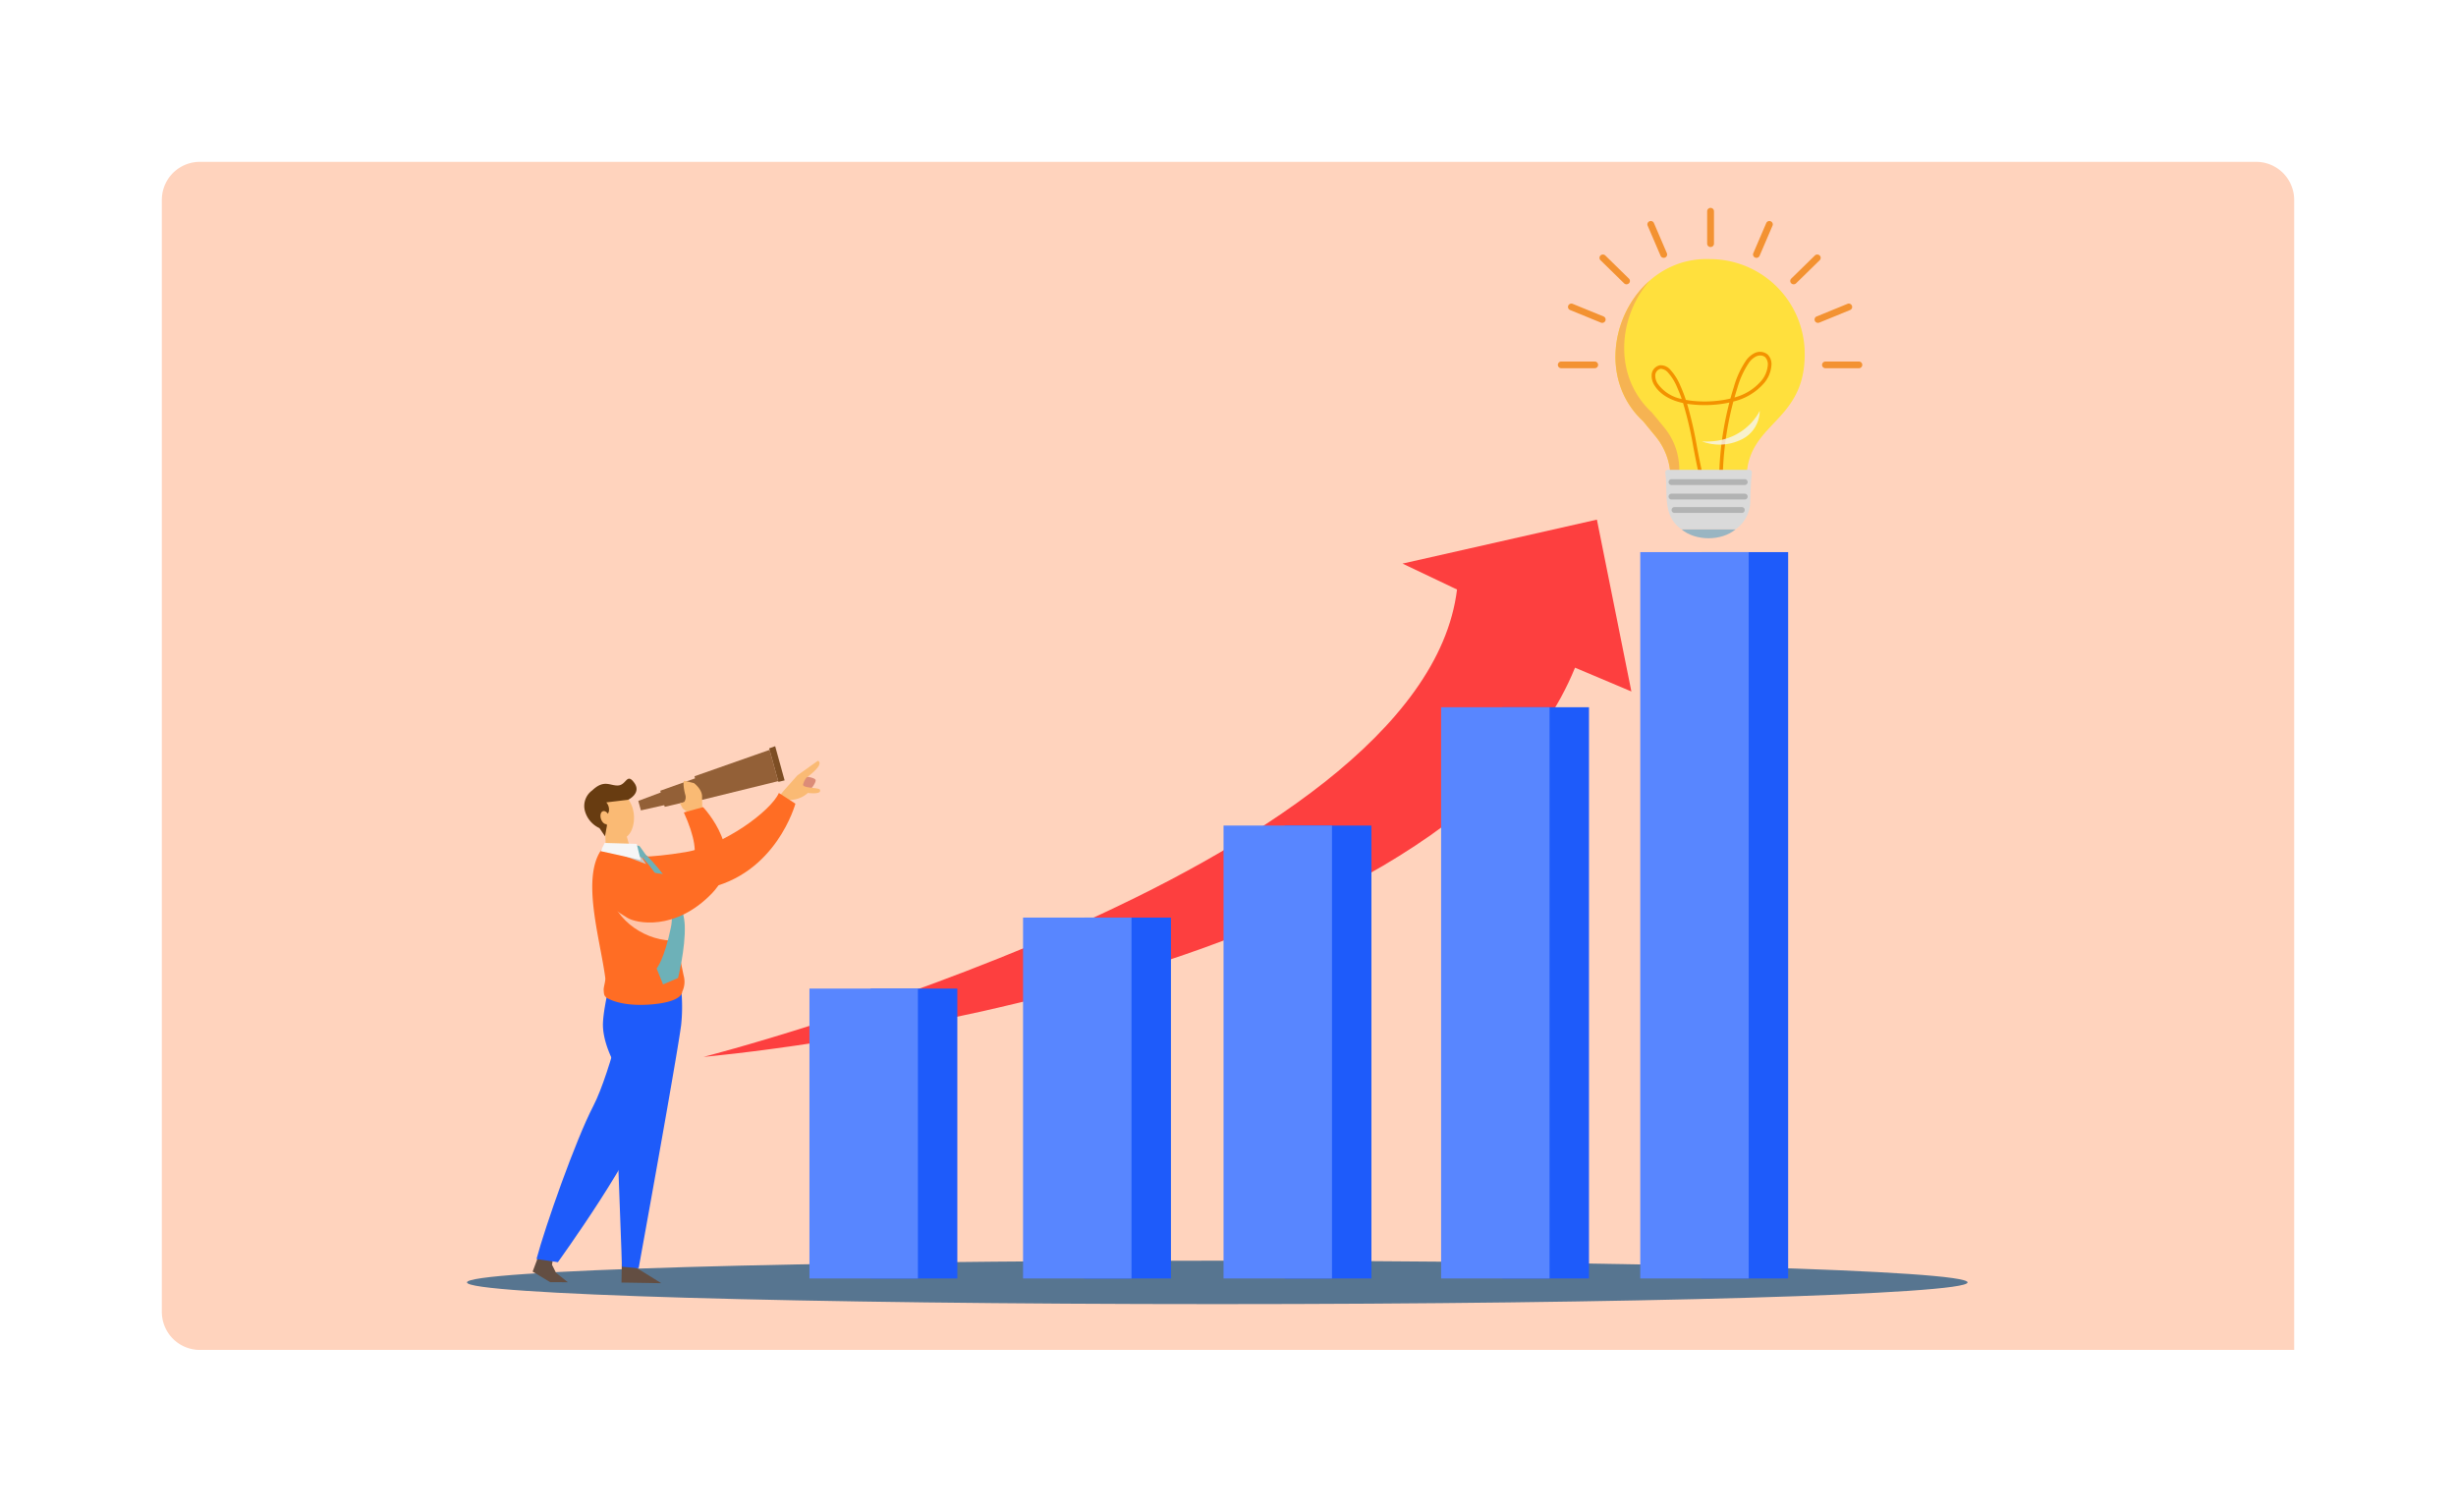 <svg xmlns="http://www.w3.org/2000/svg" xmlns:xlink="http://www.w3.org/1999/xlink" width="645" height="397" viewBox="0 0 645 397">
  <defs>
    <filter id="Rectangle_19434" x="0" y="0" width="645" height="397" filterUnits="userSpaceOnUse">
      <feOffset input="SourceAlpha"/>
      <feGaussianBlur stdDeviation="7.5" result="blur"/>
      <feFlood flood-color="#0c2464" flood-opacity="0.129"/>
      <feComposite operator="in" in2="blur"/>
      <feComposite in="SourceGraphic"/>
    </filter>
    <clipPath id="clip-path">
      <rect id="Rectangle_30743" data-name="Rectangle 30743" width="443.981" height="287.931" fill="none"/>
    </clipPath>
    <clipPath id="clip-path-2">
      <rect id="Rectangle_30742" data-name="Rectangle 30742" width="443.979" height="287.931" fill="#ffc5a9"/>
    </clipPath>
    <clipPath id="clip-path-3">
      <rect id="Rectangle_30741" data-name="Rectangle 30741" width="15.189" height="8.938" fill="none"/>
    </clipPath>
  </defs>
  <g id="Empowered_field_sales_image" data-name="Empowered field sales image" transform="translate(-255.5 -8354.5)">
    <g id="Empowered_sales_image_" data-name="Empowered sales image " transform="translate(0 -19)">
      <g id="Group_89787" data-name="Group 89787" transform="translate(0 5412)">
        <g id="Group_66736" data-name="Group 66736" transform="translate(33 -426)">
          <g id="Prioritize_" data-name="Prioritize " transform="translate(245 3410)">
            <g transform="matrix(1, 0, 0, 1, -22.5, -22.5)" filter="url(#Rectangle_19434)">
              <rect id="Rectangle_19434-2" data-name="Rectangle 19434" width="600" height="352" rx="10" transform="translate(22.5 22.5)" fill="#fff"/>
            </g>
            <path id="Rectangle_22105" data-name="Rectangle 22105" d="M10,0H550a10,10,0,0,1,10,10V312a0,0,0,0,1,0,0H10A10,10,0,0,1,0,302V10A10,10,0,0,1,10,0Z" transform="translate(20 20)" fill="#ff6d24" opacity="0.3"/>
          </g>
        </g>
      </g>
    </g>
    <g id="Group_91865" data-name="Group 91865" transform="translate(362.02 8409.035)">
      <g id="Group_91864" data-name="Group 91864" clip-path="url(#clip-path)">
        <g id="Group_91863" data-name="Group 91863">
          <g id="Group_91862" data-name="Group 91862" clip-path="url(#clip-path-2)">
            <path id="Path_140702" data-name="Path 140702" d="M412.89,231.522C378.241,316.9,184.036,333.727,184.036,333.727S372.783,285.419,381.9,211l-14.318-6.809,51.053-11.546,9.057,45.127Z" transform="translate(-105.773 -110.722)" fill="#fd3f3f"/>
            <path id="Path_140703" data-name="Path 140703" d="M432,655.974c0,3.146-88.22,5.7-197.046,5.7s-197.046-2.55-197.046-5.7,88.221-5.7,197.046-5.7S432,652.828,432,655.974" transform="translate(-21.789 -373.74)" fill="#577590"/>
            <rect id="Rectangle_30731" data-name="Rectangle 30731" width="22.786" height="76.126" transform="translate(122.111 205.073)" fill="#1e5bfa"/>
            <rect id="Rectangle_30732" data-name="Rectangle 30732" width="28.482" height="76.126" transform="translate(106.058 205.073)" fill="#5886ff"/>
            <rect id="Rectangle_30733" data-name="Rectangle 30733" width="22.786" height="94.769" transform="translate(178.212 186.43)" fill="#1e5bfa"/>
            <rect id="Rectangle_30734" data-name="Rectangle 30734" width="28.482" height="94.769" transform="translate(162.159 186.43)" fill="#5886ff"/>
            <rect id="Rectangle_30735" data-name="Rectangle 30735" width="22.786" height="118.935" transform="translate(230.862 162.263)" fill="#1e5bfa"/>
            <rect id="Rectangle_30736" data-name="Rectangle 30736" width="28.482" height="118.935" transform="translate(214.808 162.263)" fill="#5886ff"/>
            <rect id="Rectangle_30737" data-name="Rectangle 30737" width="22.786" height="150.007" transform="translate(287.999 131.191)" fill="#1e5bfa"/>
            <rect id="Rectangle_30738" data-name="Rectangle 30738" width="28.482" height="150.007" transform="translate(271.946 131.191)" fill="#5886ff"/>
            <rect id="Rectangle_30739" data-name="Rectangle 30739" width="22.786" height="190.745" transform="translate(340.303 90.453)" fill="#1e5bfa"/>
            <rect id="Rectangle_30740" data-name="Rectangle 30740" width="28.482" height="190.745" transform="translate(324.25 90.453)" fill="#5886ff"/>
            <path id="Path_140704" data-name="Path 140704" d="M796.857,56.641a24.9,24.9,0,0,0-24.9-24.9C750.237,30.982,738.741,59.8,754.411,74.3l3.117,3.788a17.3,17.3,0,0,1,4.09,11.015c0,4.646,4.472,8.412,9.988,8.412s9.989-3.766,9.989-8.412c.283-14.559,15.317-14.386,15.262-32.462" transform="translate(-429.421 -18.236)" fill="#ffe03d"/>
            <path id="Path_140705" data-name="Path 140705" d="M763.914,94.5a17.3,17.3,0,0,0-4.09-11.016L756.707,79.7c-10.262-9.5-8.871-25.137-.587-34.583-10.251,9-12.855,26.561-1.708,36.878l3.117,3.788a17.3,17.3,0,0,1,4.09,11.015c0,4.646,4.472,8.412,9.989,8.412a10.431,10.431,0,0,0,8.663-4.226,11.136,11.136,0,0,1-6.368,1.932c-5.517,0-9.989-3.766-9.989-8.412" transform="translate(-429.423 -25.931)" fill="#f6b352"/>
            <path id="Path_140706" data-name="Path 140706" d="M787.914,130.294a.476.476,0,0,1-.474-.439,83.77,83.77,0,0,1,2.457-27.5c-.491.109-.967.2-1.421.273a31.326,31.326,0,0,1-8.547.215c-.364-.041-.741-.091-1.128-.155a103.775,103.775,0,0,1,2.6,11.342c.544,2.862,1.106,5.82,1.843,8.668a.476.476,0,0,1-.922.239c-.745-2.878-1.31-5.852-1.856-8.728a98.673,98.673,0,0,0-2.727-11.721c-2.736-.595-5.706-1.856-7.4-4.478a4.621,4.621,0,0,1-.845-3.03,2.7,2.7,0,0,1,2.191-2.41,3.365,3.365,0,0,1,2.8,1.283,14.475,14.475,0,0,1,2.552,4.1c.541,1.213,1.013,2.452,1.432,3.71.539.1,1.065.177,1.563.233a30.4,30.4,0,0,0,8.288-.208c.584-.1,1.208-.218,1.853-.376q.425-1.544.908-3.066a23.949,23.949,0,0,1,3.03-6.679,6.107,6.107,0,0,1,2.447-2.207,3.182,3.182,0,0,1,3.407.4,3.553,3.553,0,0,1,.973,2.871,8.1,8.1,0,0,1-1.842,4.526,15.213,15.213,0,0,1-8.149,4.934,82.806,82.806,0,0,0-2.56,27.68.476.476,0,0,1-.438.512l-.038,0M771.986,93.5a1.333,1.333,0,0,0-.174.011,1.8,1.8,0,0,0-1.37,1.583,3.787,3.787,0,0,0,.7,2.4,10.092,10.092,0,0,0,6.243,3.935c-.363-1.045-.765-2.075-1.215-3.084a13.374,13.374,0,0,0-2.371-3.835,2.784,2.784,0,0,0-1.813-1.007m26.02-3.494a2.626,2.626,0,0,0-1.058.226,5.214,5.214,0,0,0-2.056,1.887,23.124,23.124,0,0,0-2.9,6.417q-.392,1.235-.746,2.487a13.917,13.917,0,0,0,7.1-4.449,7.267,7.267,0,0,0,1.641-3.987,2.735,2.735,0,0,0-.666-2.121,1.942,1.942,0,0,0-1.319-.461" transform="translate(-442.246 -51.184)" fill="#f39200"/>
            <path id="Path_140707" data-name="Path 140707" d="M802.132,198.554H787.814c3.765,3.17,10.553,3.17,14.318,0" transform="translate(-452.787 -114.117)" fill="#99b5c2"/>
            <path id="Path_140708" data-name="Path 140708" d="M800.249,170.247c0-1.263.134-5.581.4-7.619a.667.667,0,0,0-.663-.751h-21.4a.667.667,0,0,0-.663.751c.758,5.7-.861,11.2,4.205,14.847h14.318a9.283,9.283,0,0,0,3.809-7.228" transform="translate(-447.096 -93.037)" fill="#dadada"/>
            <path id="Path_140709" data-name="Path 140709" d="M799.969,169.191H780.786a.766.766,0,1,1,0-1.531h19.183a.766.766,0,1,1,0,1.531" transform="translate(-448.308 -96.361)" fill="#b2b3b3"/>
            <path id="Path_140710" data-name="Path 140710" d="M799.969,178.145H780.786a.766.766,0,1,1,0-1.531h19.183a.766.766,0,1,1,0,1.531" transform="translate(-448.308 -101.507)" fill="#b2b3b3"/>
            <path id="Path_140711" data-name="Path 140711" d="M800.281,186.439H782.557a.739.739,0,0,1-.737-.737v-.057a.739.739,0,0,1,.737-.737h17.723a.739.739,0,0,1,.737.737v.057a.739.739,0,0,1-.737.737" transform="translate(-449.342 -106.274)" fill="#b2b3b3"/>
            <path id="Path_140712" data-name="Path 140712" d="M804.686,10.335a.887.887,0,0,1-.9-.877V.877a.9.9,0,0,1,1.793,0v8.58a.887.887,0,0,1-.9.877" transform="translate(-461.969 0)" fill="#f39232"/>
            <path id="Path_140713" data-name="Path 140713" d="M874.745,95.89a.887.887,0,0,1,.9-.878H884.4a.878.878,0,1,1,0,1.755h-8.762a.887.887,0,0,1-.9-.878" transform="translate(-502.75 -54.607)" fill="#f39232"/>
            <path id="Path_140714" data-name="Path 140714" d="M855.359,36.5a.865.865,0,0,1,0-1.241l6.2-6.067a.91.91,0,0,1,1.268,0,.865.865,0,0,1,0,1.241l-6.2,6.067a.91.91,0,0,1-1.268,0" transform="translate(-491.457 -16.632)" fill="#f39232"/>
            <path id="Path_140715" data-name="Path 140715" d="M870.182,63.761a.871.871,0,0,1,.482-1.148l8.086-3.305a.9.9,0,0,1,1.172.472.871.871,0,0,1-.482,1.148l-8.086,3.305a.9.9,0,0,1-1.172-.472" transform="translate(-500.088 -34.048)" fill="#f39232"/>
            <path id="Path_140716" data-name="Path 140716" d="M832.667,17.841a.871.871,0,0,1-.479-1.149l3.394-7.91a.9.9,0,0,1,1.173-.469.871.871,0,0,1,.479,1.149l-3.394,7.911a.9.9,0,0,1-1.174.469" transform="translate(-478.251 -4.738)" fill="#f39232"/>
            <path id="Path_140717" data-name="Path 140717" d="M722.174,95.89a.887.887,0,0,0-.9-.878h-8.762a.878.878,0,1,0,0,1.755h8.762a.887.887,0,0,0,.9-.878" transform="translate(-408.995 -54.607)" fill="#f39232"/>
            <path id="Path_140718" data-name="Path 140718" d="M745.028,36.5a.865.865,0,0,0,0-1.241l-6.2-6.067a.91.91,0,0,0-1.268,0,.865.865,0,0,0,0,1.241l6.2,6.067a.91.91,0,0,0,1.268,0" transform="translate(-423.756 -16.632)" fill="#f39232"/>
            <path id="Path_140719" data-name="Path 140719" d="M727.65,63.761a.871.871,0,0,0-.482-1.148l-8.086-3.305a.9.9,0,0,0-1.172.472.871.871,0,0,0,.482,1.148l8.086,3.305a.9.9,0,0,0,1.172-.472" transform="translate(-412.57 -34.048)" fill="#f39232"/>
            <path id="Path_140720" data-name="Path 140720" d="M771.505,17.841a.871.871,0,0,0,.479-1.149l-3.394-7.91a.9.9,0,0,0-1.173-.469.871.871,0,0,0-.479,1.149l3.394,7.911a.9.9,0,0,0,1.174.469" transform="translate(-440.749 -4.738)" fill="#f39232"/>
            <g id="Group_91861" data-name="Group 91861" transform="translate(340.439 53.295)" opacity="0.77">
              <g id="Group_91860" data-name="Group 91860">
                <g id="Group_91859" data-name="Group 91859" clip-path="url(#clip-path-3)">
                  <path id="Path_140721" data-name="Path 140721" d="M815.727,125.323c-.182.649-4.366,8.727-15.185,8.078a13.093,13.093,0,0,0,10.409-.5,8.453,8.453,0,0,0,4.776-7.573" transform="translate(-800.542 -125.323)" fill="#f6f6f6"/>
                </g>
              </g>
            </g>
            <path id="Path_140722" data-name="Path 140722" d="M136.752,645.278l.716,4.067,6.307,3.9-10.45-.171.063-3.8.025-4.106Z" transform="translate(-76.627 -370.806)" fill="#634e42"/>
            <path id="Path_140723" data-name="Path 140723" d="M84.216,641.205l-.678,4.08,1.047,2.108,3.111,2.48-4.632-.01-4.61-2.782,1.313-3.516,1.38-3.815Z" transform="translate(-45.091 -367.689)" fill="#634e42"/>
            <path id="Path_140724" data-name="Path 140724" d="M80.845,551.713c2.3-8.635,10.246-31.178,14.916-40.19s9.813-31.956,9.813-31.956l10.18.441s-2.562,20.235-5.337,31.755S86.458,552.55,86.458,552.55Z" transform="translate(-46.465 -275.626)" fill="#1e5bfa"/>
            <path id="Path_140725" data-name="Path 140725" d="M131.238,545.408s10.121-55.727,11.167-63.909a45.273,45.273,0,0,0-1.178-16.018c-3.482.109-15.414-2.042-15.987-.647s-3.122,10.927-3.366,16.045S124.9,491.7,124.9,491.7l1.972,53.306Z" transform="translate(-70.038 -266.887)" fill="#1e5bfa"/>
            <path id="Path_140726" data-name="Path 140726" d="M242.72,351.057s2.951.279,3.2.976-1.5,2.78-1.5,2.78l-3.871.1Z" transform="translate(-138.255 -201.766)" fill="#dc8c78"/>
            <path id="Path_140727" data-name="Path 140727" d="M225.569,357.2l3.316-5.365a7.067,7.067,0,0,0,4.643-1.831c3.116.341,3.429-.321,3.141-.88s-4.577-.336-4.393-1.32a4.405,4.405,0,0,1,.868-1.791c5.164-3.849,3.013-4.458,3.013-4.458l-5.385,3.84-3.539,3.977-4.723,5.713Z" transform="translate(-127.884 -196.307)" fill="#faba74"/>
            <path id="Path_140728" data-name="Path 140728" d="M177.48,361.436l4.343,2.812s-5.023,18.668-23.649,22.323-18.942.691-18.942.691l-.992-9.11s4.788.469,14.655-1.175c10.166-1.693,22.522-10.832,24.585-15.541" transform="translate(-79.452 -207.731)" fill="#ff6d24"/>
            <path id="Path_140729" data-name="Path 140729" d="M123.271,371.979c-.4,2.253.265,13.109.265,13.109l7.24.625-3.71-13.175Z" transform="translate(-70.776 -213.791)" fill="#faba74"/>
            <path id="Path_140730" data-name="Path 140730" d="M126.765,395.106a11.226,11.226,0,0,1,6.6,6.093c1.6,3.339,4.206,18.917,5.925,26.9a5.958,5.958,0,0,1-.388,4.158s.295,2.628-8.051,3.338S119,433.819,119,433.819c-.681-.58-.651-.962-.729-1.98-.059-.761.529-2.388.417-3.229-1.374-10.232-6.216-25.824-1.164-33.414,1.959-2.942,9.243-.091,9.243-.091" transform="translate(-66.252 -226.369)" fill="#ff6d24"/>
            <path id="Path_140731" data-name="Path 140731" d="M143.376,435.156c-.378-1.956-.766-3.952-1.152-5.875-5.769-1.892-10.893-5.073-16.63-7.03,1.764,7.9,9.985,13.284,17.781,12.9" transform="translate(-72.184 -242.684)" fill="#ffc5a9"/>
            <path id="Path_140732" data-name="Path 140732" d="M135.2,398.762l-2.444-3.573c-.141-.048-.224-.07-.224-.07s-4.342-1.692-7.223-1.109l.068,1.078Z" transform="translate(-72.022 -226.383)" fill="#c6c6c6"/>
            <path id="Path_140733" data-name="Path 140733" d="M117.776,366.721c1.744,3.527,4.857,5.976,6.957,4.97s3.212-5.477,1.468-9-5.52-4.447-7.62-3.442-2.548,3.948-.8,7.475" transform="translate(-67.072 -206.253)" fill="#faba74"/>
            <path id="Path_140734" data-name="Path 140734" d="M116.092,358.844l5.729-.684s3.592-1.71,1.625-4.447-2.052.513-4.19.684-3.677-1.71-6.841,1.283a5.048,5.048,0,0,0-1.967,5.3A7.013,7.013,0,0,0,114.3,365.6l1.454,2.138.513-2.822-.6-2.394a2,2,0,0,0,1.112-1.368,2.873,2.873,0,0,0-.684-2.309" transform="translate(-63.386 -202.665)" fill="#683c11"/>
            <path id="Path_140735" data-name="Path 140735" d="M122.611,373.978c.312.931.085,1.846-.507,2.045s-1.326-.395-1.638-1.326-.085-1.846.507-2.045,1.326.395,1.638,1.326" transform="translate(-69.156 -214.156)" fill="#faba74"/>
            <path id="Path_140736" data-name="Path 140736" d="M140.82,393.978s.884-.241,1.205.161,1.607,2.249,1.607,2.249l-.723.884-2.812-1.366Z" transform="translate(-80.519 -226.393)" fill="#6db1b8"/>
            <path id="Path_140737" data-name="Path 140737" d="M121.5,392.3l8.413.24,1.056,4.245-10.526-2.338Z" transform="translate(-69.224 -225.468)" fill="#f6f6f6"/>
            <path id="Path_140738" data-name="Path 140738" d="M178.87,349.958l-20.431,4.8-1.171-4.229,19.809-7.048Z" transform="translate(-90.388 -197.411)" fill="#936037"/>
            <path id="Path_140739" data-name="Path 140739" d="M178.392,341.749l1.734,6.264,20.259-4.98-2.273-8.213Z" transform="translate(-102.529 -192.433)" fill="#936037"/>
            <path id="Path_140740" data-name="Path 140740" d="M226.09,332.559l-1.581.569,2.436,8.8,1.63-.395Z" transform="translate(-129.034 -191.135)" fill="#7d4e24"/>
            <path id="Path_140741" data-name="Path 140741" d="M154.1,361.9l-9.708,2.183-.688-2.486,9.342-3.506Z" transform="translate(-82.594 -205.807)" fill="#936037"/>
            <path id="Path_140742" data-name="Path 140742" d="M175.336,362.071s-.09-2.065-.1-4.023-2.137-3.511-2.137-3.511l-.26-.062-.752-.181-.555-.133-.876-.21c-.553-.132-.21,2.3.16,3.6a2.208,2.208,0,0,1-.287,1.978l.291-.083-.291.083c-.034.045-.057.069-.057.069-.007-.017-.014-.03-.021-.047l-1.021.291c.381.72.75,1.381.75,1.381l2.4,1.892,1.626,3.051s2.766-.967,2.924-1.016a26.377,26.377,0,0,0-1.8-3.082" transform="translate(-97.377 -203.426)" fill="#faba74"/>
            <path id="Path_140743" data-name="Path 140743" d="M146.709,400.625s9.078,9.4,7.311,18-3.776,10.926-3.776,10.926l1.687,4.178,3.937-1.687s1.974-7.794,1.767-13.738c-.321-9.239-10.122-18.638-10.2-18.558s-.723.884-.723.884" transform="translate(-84.319 -229.747)" fill="#6db1b8"/>
            <path id="Path_140744" data-name="Path 140744" d="M119.113,390.85s-1.2-7.428,12.24-3.978,15.835-2.8,10.165-15.3l5.051-1.4s12.03,12.545,2.353,22.616-20.075,7.875-22.285,6.422-6.356-3.443-7.525-8.361" transform="translate(-68.443 -212.752)" fill="#ff6d24"/>
          </g>
        </g>
      </g>
    </g>
  </g>
</svg>
